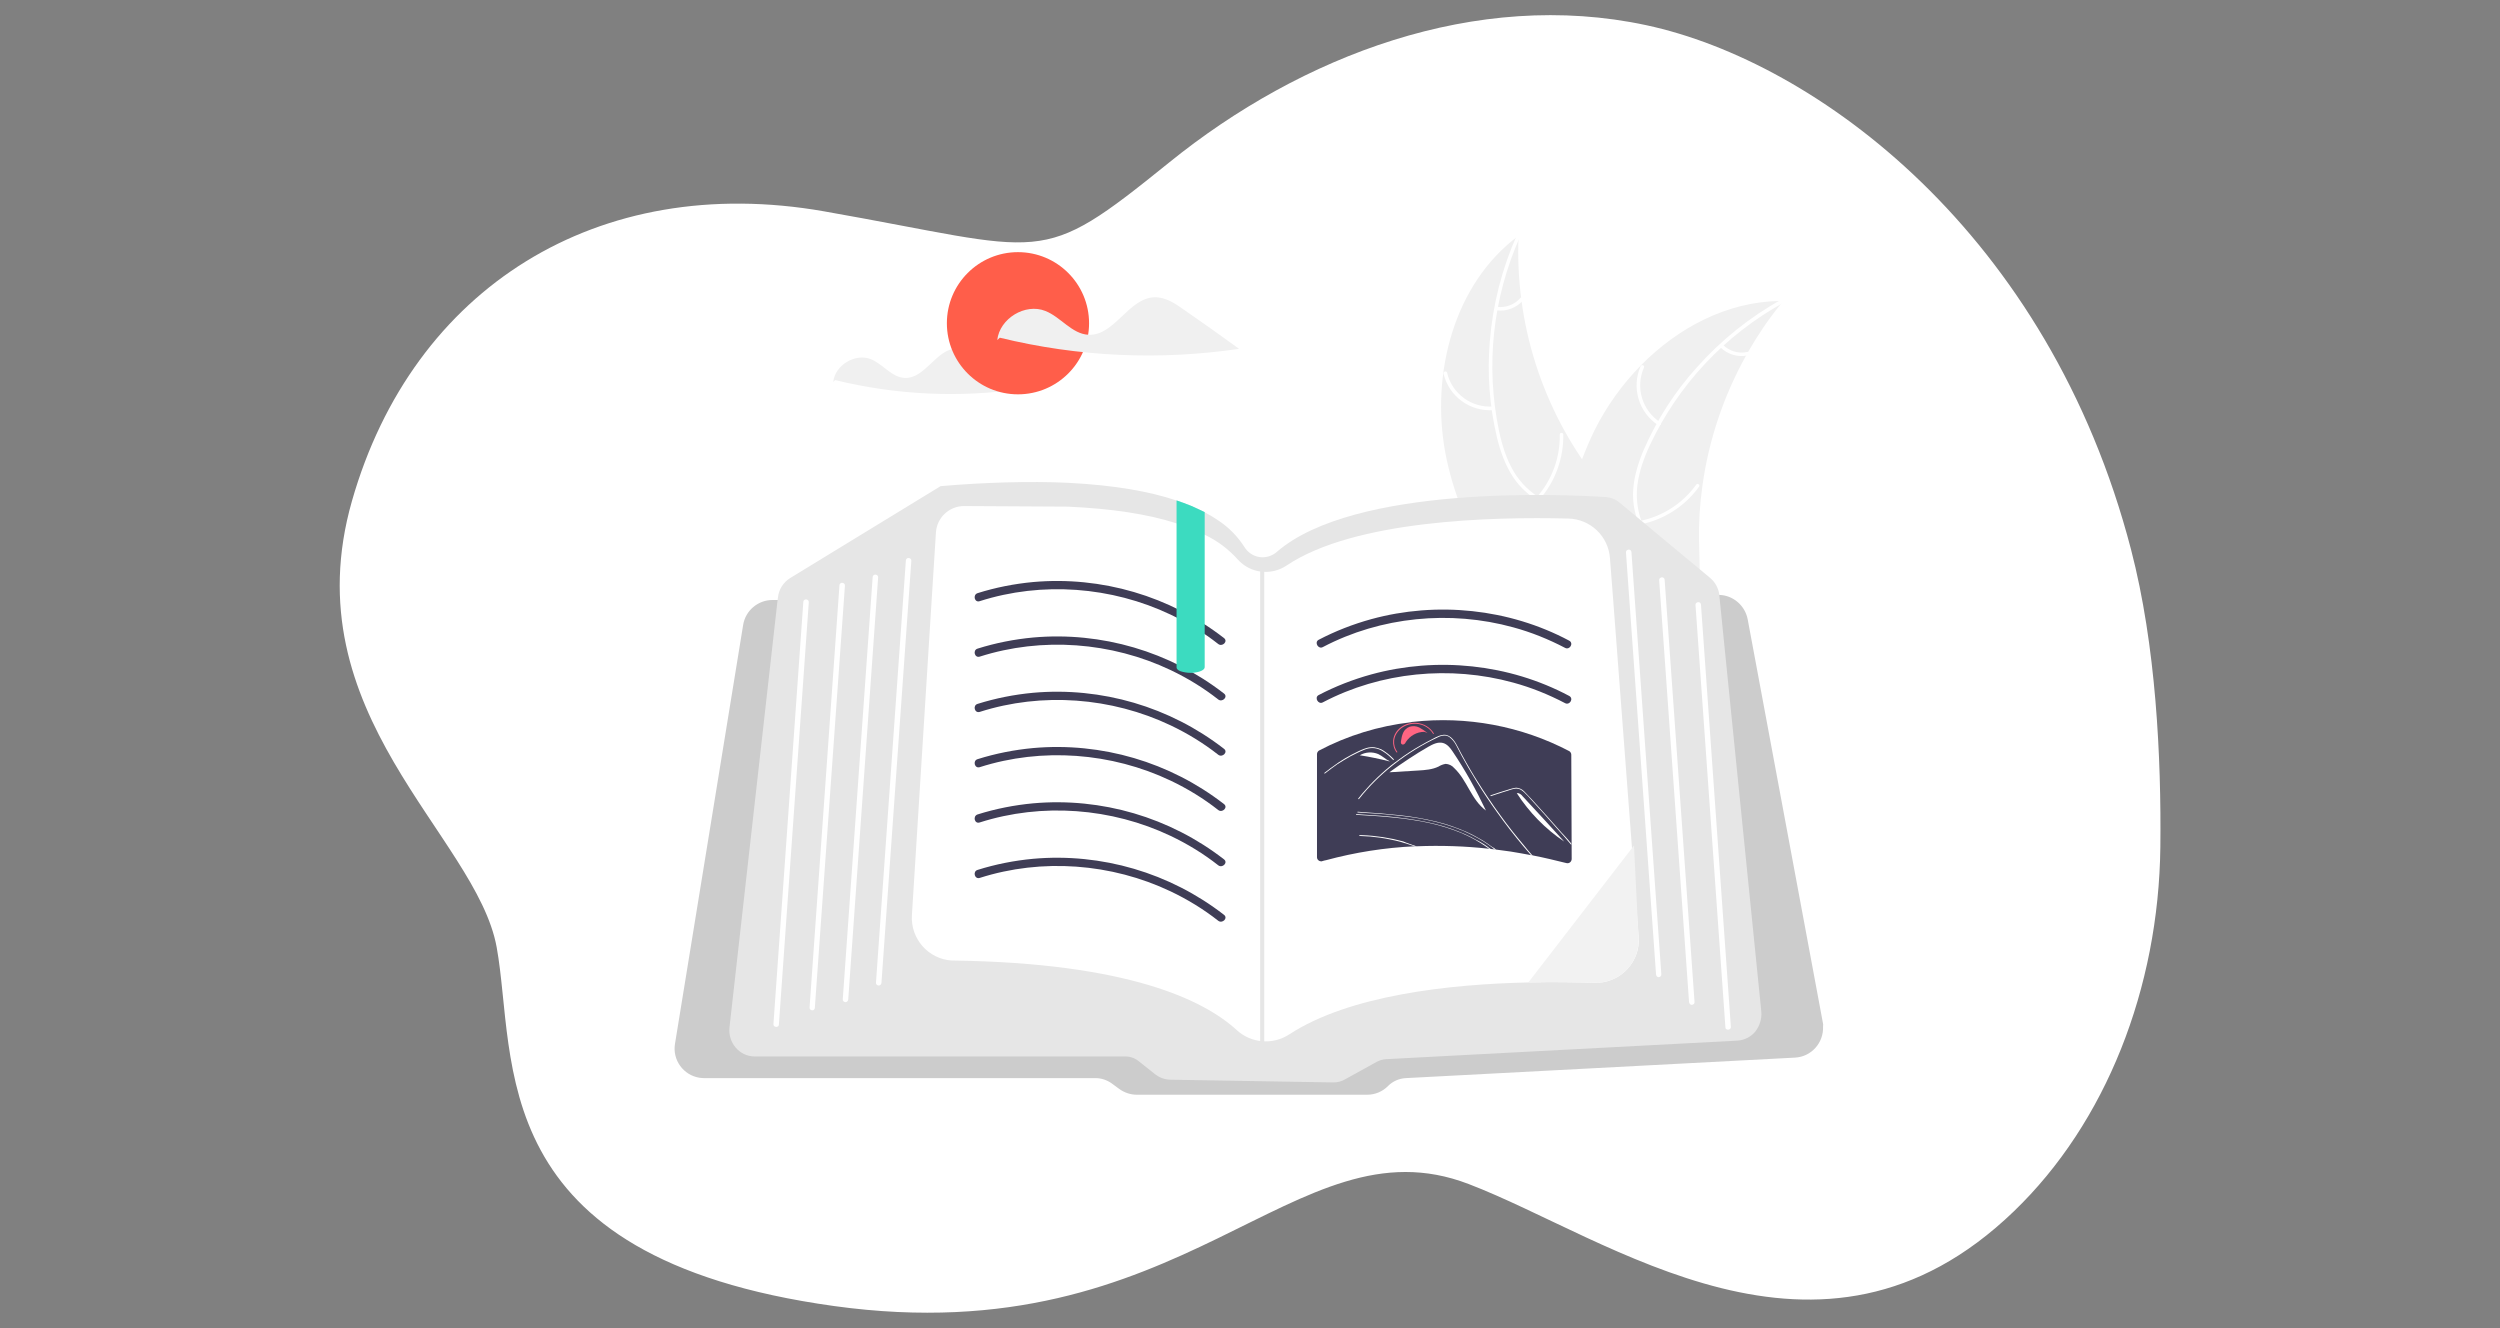 <?xml version="1.0" encoding="utf-8"?>
<!-- Generator: Adobe Illustrator 28.1.0, SVG Export Plug-In . SVG Version: 6.00 Build 0)  -->
<svg version="1.1" id="Layer_1" xmlns="http://www.w3.org/2000/svg" xmlns:xlink="http://www.w3.org/1999/xlink" x="0px" y="0px"
	 viewBox="0 0 1280 680" style="enable-background:new 0 0 1280 680;" xml:space="preserve">
<rect x="0" y="0" width="1280" height="680" fill="#808080" stroke="none"/>
<style type="text/css">
	.st0{clip-path:url(#SVGID_00000113354982048105904170000016112410562117381527_);}
	.st1{clip-path:url(#SVGID_00000000215016040743819490000017458315320807264942_);enable-background:new    ;}
	.st2{clip-path:url(#SVGID_00000076578183867588310310000001527937555755673768_);fill:#FFFFFF;}
	.st3{fill:#F0F0F0;}
	.st4{fill:#FFFFFF;}
	.st5{fill:#FF5E4A;}
	.st6{fill:#CCCCCC;}
	.st7{fill:#E6E6E6;}
	.st8{fill:#3F3D56;}
	.st9{fill:#FF6582;}
	.st10{fill:#3CDBC0;}
	.st11{fill:#F2F2F2;}
</style>
<g id="Background_Shape_3_00000180354313339533082980000015742804186567236252_">
	<g>
		<g>
			<defs>
				<rect id="SVGID_1_" x="174" y="7.8" width="932.1" height="664.3"/>
			</defs>
			<clipPath id="SVGID_00000147196128185414806100000011863466296859723913_">
				<use xlink:href="#SVGID_1_"  style="overflow:visible;"/>
			</clipPath>
			<g style="clip-path:url(#SVGID_00000147196128185414806100000011863466296859723913_);">
				<g>
					<defs>
						<rect id="SVGID_00000117649998960210034580000016070195463358941097_" x="174" y="7.8" width="932.1" height="664.3"/>
					</defs>
					<clipPath id="SVGID_00000070083643917457202960000010298995431732476306_">
						<use xlink:href="#SVGID_00000117649998960210034580000016070195463358941097_"  style="overflow:visible;"/>
					</clipPath>
					<g style="clip-path:url(#SVGID_00000070083643917457202960000010298995431732476306_);enable-background:new    ;">
						<g>
							<g>
								<defs>
									<rect id="SVGID_00000047024511519371671310000002622511289561402290_" x="174" y="7.8" width="932.1" height="664.3"/>
								</defs>
								<clipPath id="SVGID_00000163788072343383820160000016350882934502503043_">
									<use xlink:href="#SVGID_00000047024511519371671310000002622511289561402290_"  style="overflow:visible;"/>
								</clipPath>
								<path style="clip-path:url(#SVGID_00000163788072343383820160000016350882934502503043_);fill:#FFFFFF;" d="M1031.1,620.2
									c47.1-45.3,74.2-114.2,75-186.6c0.5-45.7-2.2-103-15-152.2C1049,119.4,930,31.6,842.9,12.9S666.2,28.5,598.6,83.2
									c-67.6,54.6-61.1,45.3-176.7,25s-210.5,39-241.7,148.3C149,365.8,243.9,427.7,254.3,485s-7.8,158.7,172.8,183.7
									s235.2-96.8,324.8-62.5C824.1,633.8,931.6,716.1,1031.1,620.2"/>
							</g>
						</g>
					</g>
				</g>
			</g>
		</g>
	</g>
</g>
<path class="st3" d="M740,231.8c-7.5-40.5,4.4-86.6,37.5-111.1c-1.9,44.8,12.1,88.8,39.6,124.2c10.6,13.6,23.9,27.7,23.5,45
	c-0.3,10.8-6.1,20.8-13.7,28.3c-7.7,7.5-17.1,13-26.4,18.3l-1.5,2.3C771.7,307.9,747.7,272.3,740,231.8z"/>
<path class="st4" d="M778.2,121.3c-13.9,31.2-17.7,65.9-10.7,99.3c1.5,7.1,3.7,14.3,7.4,20.6c3.6,6.2,8.9,11.2,15.1,14.7
	c5.8,3.3,12.1,6.1,17,10.8c5.1,4.9,7.4,11.7,7.2,18.7c-0.2,8.6-3.6,16.6-7.1,24.4c-3.9,8.6-8.1,17.4-7.8,27.1c0,1.2-1.8,1.1-1.8,0
	c-0.4-16.8,11.7-30.3,14.4-46.4c1.3-7.5,0.3-15.5-5-21.3c-4.6-5.1-11.1-7.9-17-11.3c-6.2-3.5-11.4-7.8-15.3-13.8
	c-4-6.1-6.5-13.2-8.2-20.3c-3.8-16.1-5-32.6-3.6-49.1c1.5-18.8,6.2-37.2,13.9-54.4C777,119.3,778.7,120.2,778.2,121.3L778.2,121.3z"
	/>
<path class="st4" d="M764.5,210c-11.9,0.8-22.7-7.1-25.4-18.7c-0.3-1.1,1.5-1.6,1.8-0.5c2.5,10.8,12.6,18.2,23.7,17.3
	C765.8,208.1,765.8,209.9,764.5,210z"/>
<path class="st4" d="M786.8,254.6c7.8-8.8,12-20.3,11.8-32.1c0-1.2,1.8-1.1,1.8,0c0.2,12.3-4.2,24.2-12.3,33.4
	C787.3,256.8,786,255.5,786.8,254.6z"/>
<path class="st4" d="M766.3,157.1c4.6,0.6,9.2-1.1,12.2-4.6c0.8-0.9,2,0.4,1.3,1.3c-3.4,3.8-8.5,5.8-13.5,5.1
	c-0.5,0-0.9-0.4-0.9-0.9S765.8,157.1,766.3,157.1L766.3,157.1z"/>
<path class="st3" d="M913,154.2c-0.5,0.6-0.9,1.1-1.4,1.7c-6.2,7.6-11.7,15.8-16.6,24.3c-0.4,0.7-0.8,1.3-1.1,2
	c-11.5,20.7-19.1,43.4-22.3,66.8c-1.3,9.3-1.9,18.8-1.7,28.2c0.2,13,1.5,27.1-2.5,39.1c-0.4,1.3-0.9,2.5-1.4,3.7l-64,20.4
	c-0.2,0-0.3,0-0.5-0.1l-2.5,0.9c0-0.5-0.1-1-0.1-1.5c0-0.3,0-0.6-0.1-0.8c0-0.2,0-0.4,0-0.5s0-0.1,0-0.2c0-0.2,0-0.3,0-0.5
	c-0.2-2.8-0.4-5.6-0.5-8.5l0,0c-1.1-21.6-0.4-43.4,3.6-64.5c0.1-0.6,0.2-1.3,0.4-1.9c1.9-9.5,4.5-18.8,7.8-27.9
	c1.9-5,4-9.8,6.3-14.6c6.1-12.2,14.1-23.4,23.7-33.2c19.1-19.4,44.2-32.6,71.1-33C911.6,154.2,912.3,154.2,913,154.2z"/>
<path class="st4" d="M913.1,155c-29.9,16.5-53.8,42-68.3,72.8c-3.1,6.6-5.6,13.6-6.5,20.9c-0.8,7.1,0.3,14.3,3.2,20.8
	c2.6,6.1,6,12.1,7,18.8c1.1,7-1.1,13.8-5.5,19.3c-5.4,6.7-12.9,11.2-20.3,15.2c-8.3,4.5-17,9.1-22.6,16.9c-0.7,1-2.1-0.2-1.4-1.1
	c9.8-13.7,27.6-17.1,39.4-28.4c5.5-5.2,9.5-12.2,8.8-20c-0.6-6.9-4.1-13-6.8-19.2c-2.8-6.5-4.4-13.1-3.9-20.3
	c0.5-7.3,2.8-14.4,5.7-21.1c6.7-15.1,15.7-29.1,26.7-41.3c12.5-14.1,27.3-26,43.8-35.1C913.5,152.8,914.1,154.5,913.1,155L913.1,155
	z"/>
<path class="st4" d="M849,217.7c-10-6.5-13.8-19.3-9-30.2c0.5-1.1,2.2-0.4,1.7,0.7c-4.5,10.2-0.9,22.1,8.5,28.1
	C851,216.9,849.8,218.3,849,217.7L849,217.7z"/>
<path class="st4" d="M839.8,266.7c11.6-2.4,21.8-9,28.7-18.6c0.7-0.9,2.1,0.2,1.4,1.1c-7.2,10-17.9,16.8-29.9,19.3
	C839,268.7,838.7,266.9,839.8,266.7L839.8,266.7z"/>
<path class="st4" d="M882.1,176.5c3.3,3.3,8,4.7,12.5,3.7c1.1-0.2,1.4,1.6,0.2,1.8c-5,1-10.2-0.5-13.9-4.1c-0.4-0.3-0.5-0.9-0.2-1.3
	C881.2,176.3,881.8,176.2,882.1,176.5L882.1,176.5z"/>
<path class="st3" d="M501.5,183.4c-3.5-2.5-7.4-5.1-11.7-5c-10.5,0.3-16.1,15.6-26.6,15.1c-6.7-0.3-11.1-7.1-17.3-9.6
	c-8.1-3.2-18.4,3.1-19.3,11.7l1-1c31.5,7.7,64.1,9.2,96.1,4.4C516.3,193.9,508.9,188.6,501.5,183.4z"/>
<circle class="st5" cx="521.2" cy="165.5" r="36.4"/>
<path class="st3" d="M606.2,158.6c-4.5-3.2-9.4-6.5-15-6.4c-13.4,0.3-20.6,19.9-33.9,19.2c-8.5-0.4-14.2-9.1-22.1-12.2
	c-10.3-4.1-23.4,3.9-24.6,14.9l1.3-1.2c40.1,9.8,81.7,11.7,122.5,5.7C625.2,171.9,615.8,165.2,606.2,158.6z"/>
<path class="st6" d="M933.3,523.6L894.8,317c-1.4-7-7.4-12.2-14.5-12.4c-0.3,0-0.6,0-0.9,0l-26.3,0.9l-2.8,0.1l-13.1,0.5l-2.8,0.1
	l-8.4,0.3l-170.2,6.1c-0.3,0-0.5,0-0.8,0l-38.1-0.8l-14.1-0.3h-0.5l-10.4-0.2l-90.8-1.9l-24.1-0.5l-11.9-0.2l-2.8-0.1l-13.5-0.3
	l-2.8-0.1l-13.8-0.3l-2.8-0.1l-15.2-0.3h-2.4l-13.6-0.3H396h-0.5c-7.4,0-13.8,5.4-15,12.7l-34.9,214.5c-1.4,8.3,4.3,16.1,12.5,17.4
	c0.8,0.1,1.6,0.2,2.4,0.2H561c2.9,0,5.8,1,8.2,2.7l3.8,2.8c2.6,1.9,5.8,3,9,3H700c4,0,7.9-1.6,10.7-4.5c2.4-2.4,5.6-3.8,9-4
	L919,541.5c8.4-0.4,14.8-7.6,14.4-16C933.5,524.9,933.5,524.3,933.3,523.6L933.3,523.6z"/>
<path class="st7" d="M901.8,518l-21.5-213.1c0-0.1,0-0.2,0-0.3c-0.4-3.4-2.1-6.5-4.7-8.7l-46.3-38.5c-2-1.7-4.5-2.7-7.1-2.9
	c-21.2-1.4-128.8-6.4-168.5,28.1c-2.4,2.1-5.7,3.1-8.9,2.6s-6-2.4-7.7-5.2c-3.4-5.3-7.8-9.8-13-13.3c-2.3-1.6-4.8-3.1-7.3-4.4
	c-2.2-1.2-4.6-2.3-7.3-3.4c-2.3-0.9-4.7-1.9-7.3-2.7c-13.4-4.5-31.4-7.8-55.4-9c-10-0.5-20.8-0.5-32.2-0.2
	c-10.4,0.3-21.5,0.9-32.8,1.9h-0.2L404.5,296c-3.5,2.2-5.8,5.9-6.2,10l-0.2,1.4L373.5,526c-0.4,3.8,0.7,7.5,3.2,10.4
	c2.4,2.8,5.9,4.5,9.6,4.5h189.9c2.5,0,5,0.9,6.9,2.5l8.3,6.6c2.2,1.7,4.8,2.7,7.6,2.8l83.5,1.4h0.2c2.1,0,4.2-0.5,6-1.6l16.1-8.9
	c1.5-0.8,3.1-1.3,4.8-1.4l180-9.5c3.5-0.2,6.8-1.9,9.1-4.6C901,525.2,902.1,521.6,901.8,518z"/>
<path class="st4" d="M839,479.6l-2.5-33.2l-10.6-139.9l-1.6-20.7c-0.8-11.3-10.1-20.1-21.4-20.3c-39-1-109.5,0.8-144.1,24
	c-8,5.4-18.7,4.1-25.1-3.1c-4.8-5.3-10.5-9.6-16.9-12.6c-4.7-2.3-9.6-4.3-14.6-5.9c-14.6-4.7-33.1-7.5-55.5-8.5l-53-0.3h-0.1
	c-7.6,0-13.9,5.9-14.4,13.5l-2.3,36.4l-10,159.5c-0.8,12.1,8.4,22.6,20.5,23.3c0.4,0,0.7,0,1.1,0c88.9,1.3,127.8,20.1,144.7,35.6
	c7.4,6.8,18.5,7.7,26.9,2.2c30.8-20.1,81.9-25.7,122.6-26.6c12.5-0.3,23.9-0.1,33.6,0.2c12.1,0.4,22.3-9,22.8-21.2
	C839,481.2,839,480.4,839,479.6L839,479.6z"/>
<path class="st4" d="M397.4,525.8L397.4,525.8c-0.9-0.1-1.5-0.7-1.4-1.5l0,0l15.3-216.1c0-0.8,0.7-1.4,1.5-1.3l0,0
	c0.8,0.1,1.4,0.7,1.3,1.5l0,0l-15.3,216.1C398.9,525.2,398.2,525.8,397.4,525.8z"/>
<path class="st4" d="M415.9,517.3h-0.1c-0.8-0.1-1.4-0.7-1.3-1.5l0,0l15.3-216.1c0-0.8,0.7-1.4,1.5-1.3l0,0c0.8,0.1,1.4,0.7,1.3,1.5
	l0,0L417.2,516C417.2,516.7,416.6,517.3,415.9,517.3z"/>
<path class="st4" d="M432.9,513.1h-0.1c-0.8-0.1-1.4-0.7-1.3-1.5l0,0l15.3-216.1c0-0.8,0.7-1.4,1.5-1.3l0,0c0.8,0.1,1.4,0.7,1.3,1.5
	l0,0l-15.3,216C434.2,512.5,433.6,513.1,432.9,513.1z"/>
<path class="st4" d="M449.9,504.6h-0.1c-0.8-0.1-1.4-0.7-1.3-1.5l0,0L463.8,287c0-0.8,0.7-1.4,1.5-1.3l0,0c0.8,0.1,1.4,0.7,1.3,1.5
	l0,0l-15.3,216.1C451.2,504,450.6,504.6,449.9,504.6z"/>
<path class="st4" d="M884.8,527.2L884.8,527.2c0.9-0.1,1.5-0.7,1.4-1.5l0,0l-15.3-216.1c0-0.8-0.7-1.4-1.5-1.3l0,0
	c-0.8,0.1-1.4,0.7-1.3,1.5l0,0l15.3,216.1C883.3,526.7,884,527.2,884.8,527.2z"/>
<path class="st4" d="M866.2,514.5L866.2,514.5c0.9-0.1,1.5-0.7,1.4-1.5l0,0l-15.3-216.1c0-0.8-0.7-1.4-1.5-1.3l0,0
	c-0.8,0.1-1.4,0.7-1.3,1.5l0,0l15.3,216.1C865,513.9,865.5,514.5,866.2,514.5z"/>
<path class="st4" d="M849.2,500.3h0.1c0.8-0.1,1.4-0.7,1.3-1.5l0,0l-15.3-216.1c0-0.8-0.7-1.4-1.5-1.3l0,0c-0.8,0.1-1.4,0.7-1.3,1.5
	l0,0L847.9,499C848,499.7,848.5,500.3,849.2,500.3z"/>
<path class="st8" d="M501.6,307.8c31.9-10.2,67.5-7.5,97.8,6.9c8.6,4.1,16.8,9.1,24.3,15c2.1,1.7,5.2-1.3,3-3
	C599,305.2,564,294.9,529,298c-9.7,0.9-19.3,2.8-28.5,5.7C497.9,304.6,499,308.7,501.6,307.8L501.6,307.8z"/>
<path class="st8" d="M677.3,331.3c29.7-15.6,65.2-19,97.5-10.1c9.2,2.5,18.1,6.1,26.5,10.5c2.4,1.3,4.6-2.4,2.1-3.7
	c-30.8-16.4-67.7-20.2-101.3-11c-9.4,2.6-18.4,6.1-27,10.6C672.8,328.9,675,332.6,677.3,331.3z"/>
<path class="st8" d="M677.3,359.6c29.7-15.6,65.2-19,97.5-10.1c9.2,2.5,18.1,6.1,26.5,10.5c2.4,1.3,4.6-2.4,2.1-3.7
	c-30.8-16.4-67.7-20.2-101.3-11c-9.4,2.6-18.4,6.1-27,10.6C672.8,357.2,675,360.9,677.3,359.6L677.3,359.6z"/>
<path class="st8" d="M804.5,386.4c0-0.7-0.4-1.4-1-1.8c-24.6-12.9-52.6-18.1-80.2-15c-0.2,0-0.3,0-0.5,0.1l0,0c-0.2,0-0.3,0-0.5,0.1
	c-16.4,1.9-32.4,6.8-47,14.5c-0.6,0.4-1,1.1-1,1.8v52.8c0,1.2,1,2.1,2.2,2.1c0.2,0,0.3,0,0.5-0.1c0.7-0.2,1.3-0.4,2-0.5
	c14.8-4,30-6.4,45.3-7.1c0.3,0,0.7,0,1,0c12.5-0.5,25-0.1,37.4,1.3c0.3,0,0.5,0,0.8,0.1c0.6,0.1,1.3,0.1,1.9,0.2
	c0.3,0,0.5,0.1,0.7,0.1c2.5,0.3,4.9,0.7,7.4,1c3.6,0.6,7.1,1.2,10.7,1.9c0.2,0,0.5,0.1,0.7,0.1c5.7,1.1,11.4,2.5,17.1,3.9
	c1.2,0.3,2.3-0.4,2.6-1.5c0-0.2,0.1-0.3,0.1-0.5L804.5,386.4C804.5,386.5,804.5,386.5,804.5,386.4z"/>
<path class="st9" d="M726.7,372.5c-1.6-0.8-3.3-0.9-5-0.4c-1.5,0.6-2.7,1.7-3.3,3.1c-0.6,1.4-0.9,2.8-1.1,4.3
	c-0.1,0.6-0.1,1.3,0.5,1.6c0.4,0.2,0.9,0.1,1.3-0.2c0.3-0.3,0.6-0.6,0.7-1c2.1-3.2,5.6-5.2,9.5-5.2l1.6,0.6
	C729.5,374.2,728.2,373.3,726.7,372.5z"/>
<path class="st4" d="M743.7,384.7c-1.2-1.8-2.7-3.7-4.9-4.3c-2.6-0.7-5.3,0.7-7.6,2c-6.8,3.9-13.3,8.3-19.7,12.9v0.1l14.7-0.9
	c3.5-0.2,7.2-0.5,10.3-2c1.1-0.7,2.4-1.2,3.7-1.4c1.6,0.1,3.2,0.8,4.3,2.1c6.8,6.4,8.7,16.2,16.3,21.8
	C755.8,404.5,750.2,394.3,743.7,384.7z"/>
<path class="st4" d="M725.2,433.3c-0.3,0-0.7,0-1,0c-2.4-0.8-4.8-1.6-7.2-2.3c-1.6-0.4-3.2-0.8-4.8-1.1c-1.8-0.4-3.7-0.7-5.5-1
	c-3.5-0.5-7-0.8-10.6-0.9c-0.1,0-0.2-0.1-0.2-0.2s0.1-0.2,0.2-0.2l0,0c0.5,0,0.9,0,1.3,0c3.5,0.1,7.1,0.5,10.6,1
	c1.8,0.3,3.7,0.7,5.5,1c1.6,0.4,3.3,0.8,4.9,1.2C720.7,431.8,723,432.5,725.2,433.3z"/>
<path class="st4" d="M766,435.1c-0.2,0-0.5-0.1-0.7-0.1c-1-0.8-2-1.6-3-2.3c-1.3-0.9-2.6-1.8-4-2.6c-3-1.8-6.2-3.4-9.4-4.8
	c-5.1-2.1-10.5-3.8-15.9-5c-6.2-1.4-12.5-2.3-18.8-2.9c-6.3-0.7-12.7-1-19-1.4c-0.3,0-0.3-0.4,0-0.4c0.8,0.1,1.6,0.1,2.4,0.2
	c6.4,0.4,12.8,0.9,19.2,1.6c6.3,0.7,12.6,1.8,18.8,3.3c5.3,1.3,10.4,3.1,15.4,5.3c2.9,1.3,5.6,2.8,8.3,4.4c1.7,1.1,3.3,2.2,4.9,3.4
	C764.8,434,765.5,434.5,766,435.1z"/>
<path class="st4" d="M763.3,434.8c-0.3,0-0.5-0.1-0.8-0.1c-0.3-0.2-0.6-0.5-0.9-0.7c-2.2-1.6-4.5-3-6.8-4.3
	c-2.1-1.2-4.3-2.2-6.6-3.2c-5.1-2.1-10.5-3.8-15.9-5c-6.2-1.4-12.5-2.3-18.8-2.9c-6.3-0.7-12.7-1-19-1.4c-0.3,0-0.3-0.4,0-0.4
	c0.8,0.1,1.6,0.1,2.4,0.2c6.4,0.4,12.8,0.8,19.2,1.6c6.3,0.7,12.6,1.8,18.8,3.3c5.3,1.3,10.4,3.1,15.4,5.3c1.9,0.8,3.7,1.8,5.5,2.8
	C758.5,431.3,761,432.9,763.3,434.8z"/>
<path class="st4" d="M784.8,438.2c-0.2,0-0.5-0.1-0.7-0.1c-0.3-0.3-0.5-0.6-0.7-0.8c-1.2-1.4-2.4-2.8-3.6-4.2
	c-4.7-5.6-9.1-11.3-13.3-17.2c-3.6-5-7-10.1-10.2-15.3c-1.5-2.5-3-5-4.5-7.5c-1.1-2-2.2-3.9-3.3-5.9c-0.3-0.6-0.6-1.1-0.9-1.7
	c-0.7-1.3-1.4-2.7-2.1-4c-0.8-1.6-2-3-3.4-4.1c-0.7-0.5-1.6-0.8-2.4-0.8c-1.2,0-2.4,0.3-3.5,0.9c-7.9,3.7-15.4,8.3-22.3,13.7
	c-6.7,5.2-12.8,11.2-18.1,17.9c-0.2,0.2-0.5,0-0.4-0.2c0.6-0.8,1.3-1.6,1.9-2.4c5.1-6,10.8-11.5,17.1-16.3c0,0,0,0,0.1,0
	c0.6-0.4,1.1-0.9,1.7-1.3c3.5-2.6,7.2-5,10.9-7.1c1.9-1.1,3.9-2.2,5.9-3.2c0.5-0.3,1-0.5,1.5-0.8s1-0.5,1.5-0.7
	c1-0.5,2.1-0.8,3.2-0.9c3.9-0.1,6,3.9,7.4,6.6c0.4,0.8,0.9,1.7,1.3,2.5c1.7,3.2,3.5,6.3,5.3,9.4c1.1,1.9,2.3,3.8,3.5,5.7
	c1.7,2.7,3.4,5.4,5.2,8l0,0l0,0c2.1,3.1,4.2,6.2,6.5,9.3c3.8,5.3,7.9,10.4,12.1,15.4C781.8,434.8,783.3,436.5,784.8,438.2z"/>
<path class="st4" d="M804.5,431.9v0.7c-1.4-1.6-2.8-3.3-4.2-4.9c-0.6-0.7-1.2-1.4-1.8-2c-2.5-2.9-5.1-5.7-7.6-8.6
	c-2.6-2.8-5.1-5.7-7.7-8.5c-0.6-0.7-1.2-1.4-1.9-2c-0.5-0.6-1.1-1.1-1.7-1.6c-0.6-0.5-1.3-0.9-2-1.1c-0.9-0.2-1.7-0.2-2.6,0
	c-1,0.2-1.9,0.6-2.9,0.9s-1.9,0.6-2.9,0.9c-2,0.6-3.9,1.3-5.8,1.9c-0.1,0-0.2,0-0.3-0.1l0,0c0-0.1,0-0.2,0.1-0.3l0,0
	c0.5-0.2,1-0.3,1.5-0.5c2-0.7,3.9-1.3,5.9-1.9c1-0.3,2-0.6,2.9-0.9c0.9-0.3,1.9-0.5,2.8-0.6c1.6,0.1,3.1,0.8,4.2,2
	c0.6,0.6,1.2,1.2,1.7,1.8c0.7,0.7,1.3,1.4,2,2.1c2.6,2.9,5.2,5.7,7.8,8.6c2.6,2.9,5.2,5.8,7.7,8.7c0.2,0.2,0.4,0.4,0.6,0.6
	C801.8,428.7,803.2,430.3,804.5,431.9z"/>
<path class="st9" d="M734.2,375.6l-0.4,0.2c-1.8-3.1-5.1-5-8.6-5.2c-5.8-0.4-10.9,3.5-11.4,8.6c-0.2,2.1,0.4,4.2,1.7,5.9l-0.4,0.2
	c-1.4-1.8-2-4-1.8-6.2c0.5-5.4,5.8-9.4,11.8-9C729,370.4,732.3,372.4,734.2,375.6z"/>
<path class="st4" d="M705.7,386.1c-3.1-1.3-6.6-1.1-9.5,0.6c5.2,0.8,10.4,1.9,15.5,3.2C709.5,388.8,707.8,387.1,705.7,386.1z"/>
<path class="st4" d="M696,386.7l-0.6,0.4C695.8,386.9,696,386.8,696,386.7L696,386.7z"/>
<path class="st4" d="M779.5,407.6c-0.5-0.7-1.2-1.2-2.1-1.5h-0.8c6.3,9.8,14.6,18.3,24.3,24.8C793.8,423.1,786.7,415.3,779.5,407.6z
	"/>
<path class="st4" d="M713.3,389.1c-0.2-0.2-0.5-0.5-0.7-0.7c-1.8-1.9-3.9-3.5-6.2-4.6c-1.2-0.5-2.5-0.8-3.8-0.8s-2.7,0.3-3.9,0.8
	c-0.6,0.2-1.2,0.5-1.7,0.7c-0.7,0.3-1.3,0.6-1.9,0.9c-1.2,0.6-2.4,1.2-3.6,1.8c-2.3,1.3-4.6,2.7-6.8,4.1c-1.1,0.8-2.2,1.6-3.3,2.4
	c-1,0.8-2,1.5-3,2.3c-0.2,0.2-0.5-0.1-0.3-0.3c0.3-0.2,0.5-0.4,0.8-0.6c0.7-0.6,1.5-1.2,2.2-1.7c1.4-1,2.8-2,4.2-3
	c2.2-1.5,4.6-2.9,6.9-4.1c1.2-0.6,2.4-1.2,3.6-1.8c0.4-0.2,0.7-0.3,1.1-0.5c0.9-0.4,1.8-0.7,2.7-1c1.3-0.4,2.7-0.5,4-0.4
	c1.3,0.2,2.6,0.6,3.7,1.1c2.3,1.3,4.4,3,6.2,4.9C713.8,389,713.5,389.3,713.3,389.1z"/>
<path class="st8" d="M501.6,336.2c31.9-10.2,67.5-7.5,97.8,6.9c8.6,4.1,16.8,9.1,24.3,15c2.1,1.7,5.2-1.3,3-3
	C599,333.6,564,323.3,529,326.4c-9.7,0.9-19.3,2.8-28.5,5.7C497.9,332.9,499,337,501.6,336.2L501.6,336.2z"/>
<path class="st8" d="M501.6,364.5c31.9-10.2,67.5-7.5,97.8,6.9c8.6,4.1,16.8,9.1,24.3,15c2.1,1.7,5.2-1.3,3-3
	C599,361.9,564,351.6,529,354.7c-9.7,0.9-19.3,2.8-28.5,5.7C497.9,361.2,499,365.3,501.6,364.5L501.6,364.5z"/>
<path class="st8" d="M501.6,392.8c31.9-10.2,67.5-7.5,97.8,6.9c8.6,4.1,16.8,9.1,24.3,15c2.1,1.7,5.2-1.3,3-3
	C599,390.2,564,379.9,529,383c-9.7,0.9-19.3,2.8-28.5,5.7C497.9,389.5,499,393.6,501.6,392.8L501.6,392.8z"/>
<path class="st8" d="M501.6,421.1c31.9-10.2,67.5-7.5,97.8,6.9c8.6,4.1,16.8,9.1,24.3,15c2.1,1.7,5.2-1.3,3-3
	C599,418.5,564,408.2,529,411.3c-9.7,0.9-19.3,2.8-28.5,5.7C497.9,417.9,499,422,501.6,421.1L501.6,421.1z"/>
<path class="st8" d="M501.6,449.5c31.9-10.2,67.5-7.5,97.8,6.9c8.6,4.1,16.8,9.1,24.3,15c2.1,1.7,5.2-1.3,3-3
	C599,446.9,564,436.6,529,439.7c-9.7,0.9-19.3,2.8-28.5,5.7C497.9,446.2,499,450.3,501.6,449.5L501.6,449.5z"/>
<path class="st10" d="M616.8,262.2v79.4c0,1.4-2.4,2.5-5.5,2.8c-0.6,0.1-1.1,0.1-1.7,0.1c-1.8,0-3.5-0.3-5.1-0.8
	c-0.3-0.1-0.6-0.3-0.9-0.4c-0.8-0.5-1.2-1-1.2-1.6v-85.5c2.6,0.9,5,1.8,7.3,2.7C612,259.9,614.5,261.1,616.8,262.2z"/>
<rect x="645.2" y="289.5" class="st7" width="2.1" height="256.8"/>
<path class="st11" d="M833,496.4c-4.3,4.5-10.4,7-16.7,6.8c-9.6-0.3-21.1-0.5-33.6-0.2l-0.1-0.1l54-70l2.3,46.7
	C839.5,485.8,837.2,491.9,833,496.4z"/>
</svg>
